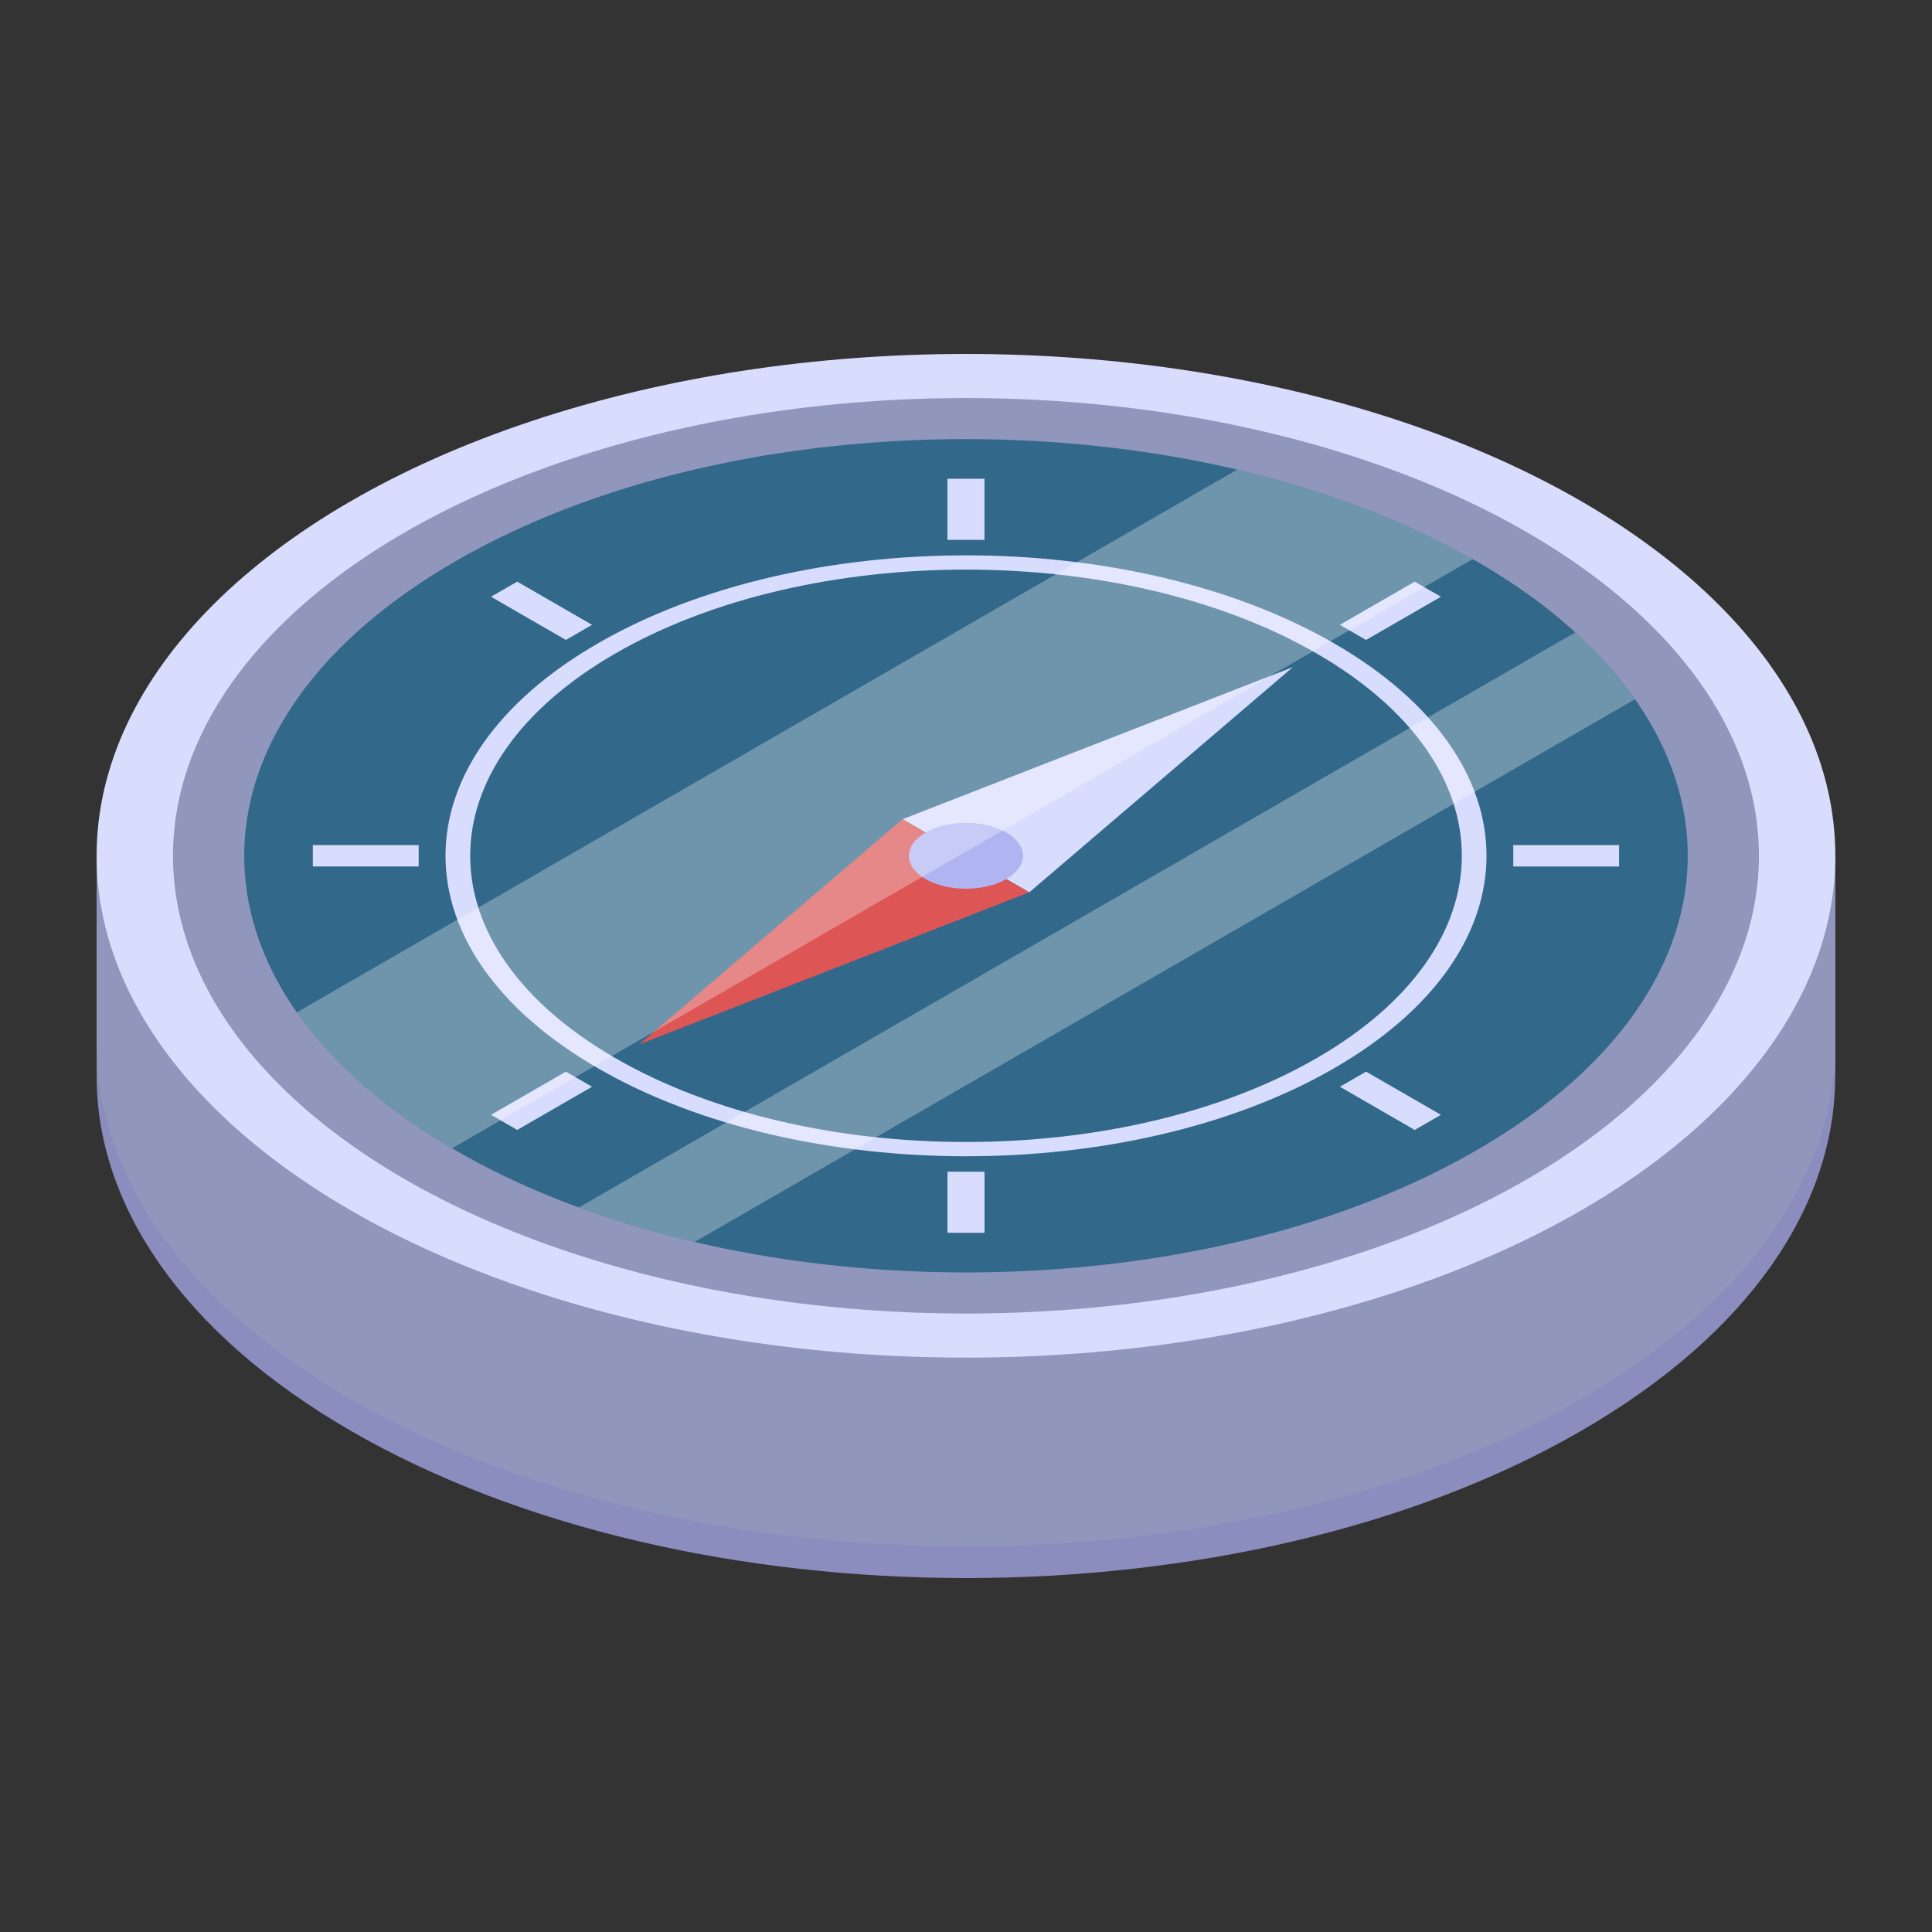 <svg xmlns="http://www.w3.org/2000/svg" id="b11aa830-e239-4c5d-8389-c0b5eeb9196c" data-name="&lt;Layer>" viewBox="0 0 4e3 4e3"><rect x="0" y="0" width="4e3" height="4e3" fill="#333333" stroke="none"/><defs><style>.a691adcd-7424-4f9a-9df9-5adf40ff11d6{fill:#8a8dbd;}.e1fdd4ac-bcb8-4529-9d3e-720ab4de326e{fill:#9196bc;}.e1853e19-52bf-49b6-9265-3b3929605ace{fill:#d9ddfd;}.a8c8a7f5-8e7f-4e3c-8f0d-bf473684713f{fill:#32688a;}.f66486c1-d32e-4998-84fb-a6835bdc5ef6{fill:#d55;}.e6fd929f-2b21-4f53-a9b0-d150af2c4e5a{fill:#b0b5f1;}.ec11a977-e93d-4532-8b84-e0e48d630c5e{opacity:0.3;}.ea6e830d-2c90-46da-866f-f71d25cefd8d{fill:#fff;}</style></defs><path class="a691adcd-7424-4f9a-9df9-5adf40ff11d6" d="M38e2 1837.582v390.582h-.423c0 266.106-175.484 532.204-526.867 734.806-702.774 405.622-1842.579 405.622-2545.346.0-351.398-203.018-527.298-469.123-527.298-734.806V1837.582z"/><path class="e1fdd4ac-bcb8-4529-9d3e-720ab4de326e" d="M38e2 1771.803v390.582h-.423c0 266.098-175.484 532.203-526.867 734.806-702.774 405.621-1842.579 405.621-2545.346.0-351.398-203.026-527.298-469.124-527.298-734.806V1771.803z"/><ellipse class="e1853e19-52bf-49b6-9265-3b3929605ace" cx="1999.936" cy="1771.811" rx="1799.934" ry="1038.995"/><ellipse class="e1fdd4ac-bcb8-4529-9d3e-720ab4de326e" cx="1999.935" cy="1771.811" rx="1641.79" ry="947.708"/><path class="a8c8a7f5-8e7f-4e3c-8f0d-bf473684713f" d="M3056.698 2381.695c-437.462 252.735-1079.224 315.815-1618.625 189.655h-.422c-82.733-19.63-162.536-43.027-238.995-71.43-90.667-33.008-176.314-72.69-255.287-118.225a69.097 69.097.0 00-7.52-4.174c-142.483-83.548-249.436-179.214-321.304-281.553-218.104-311.217-108.629-681.753 328.824-934.073C1380.406 909.168 2021.761 846.089 2561.577 972.241c177.16 41.358 343.034 103.185 487.185 185.479a47.926 47.926.0 017.935 4.175q118.448 68.3 204.732 147.466c48.886 43.866 90.245 90.23 123.669 138.27C3603.617 1758.847 3494.158 2129.384 3056.698 2381.695z"/><polygon class="e1853e19-52bf-49b6-9265-3b3929605ace" points="2131.013 1847.462 1868.675 1696.029 2676.649 1381.283 2131.013 1847.462"/><polygon class="f66486c1-d32e-4998-84fb-a6835bdc5ef6" points="2131.013 1847.462 1323.408 2162.43 1868.675 1696.029 2131.013 1847.462"/><path class="e1853e19-52bf-49b6-9265-3b3929605ace" d="M2762.05 1331.99c-420.83-242.924-1103.252-242.924-1524.058-.015-420.814 242.908-420.806 636.834.023 879.749 420.814 242.916 1103.244 242.916 1524.05.008C3182.88 1968.824 3182.865 1574.898 2762.05 1331.99zM1274.191 2190.834c-400.923-231.429-400.923-606.555-.014-837.977 400.907-231.421 1050.766-231.413 1451.689.016 400.915 231.429 400.93 606.547.015 837.976C2324.973 2422.27 1675.114 2422.262 1274.191 2190.834z"/><polygon class="e1853e19-52bf-49b6-9265-3b3929605ace" points="2828.267 1324.955 2774.053 1293.66 2929 1204.223 2983.214 1235.517 2828.267 1324.955"/><polygon class="e1853e19-52bf-49b6-9265-3b3929605ace" points="2038.254 1117.723 1961.581 1117.723 1961.581 991.232 2038.246 991.24 2038.254 1117.723"/><polygon class="e1853e19-52bf-49b6-9265-3b3929605ace" points="1225.79 1293.645 1171.575 1324.939 1016.628 1235.502 1070.842 1204.207 1225.79 1293.645"/><polygon class="e1853e19-52bf-49b6-9265-3b3929605ace" points="866.81 1749.674 866.81 1793.932 647.684 1793.924 647.684 1749.674 866.81 1749.674"/><polygon class="e1853e19-52bf-49b6-9265-3b3929605ace" points="1171.598 2218.667 1225.813 2249.962 1070.874 2339.399 1016.659 2308.105 1171.598 2218.667"/><rect class="e1853e19-52bf-49b6-9265-3b3929605ace" x="1961.619" y="2425.899" width="76.665" height="126.482"/><polygon class="e1853e19-52bf-49b6-9265-3b3929605ace" points="2774.083 2249.977 2828.29 2218.683 2983.237 2308.12 2929.03 2339.414 2774.083 2249.977"/><rect class="e1853e19-52bf-49b6-9265-3b3929605ace" x="3133.06" y="1749.69" width="219.123" height="44.258"/><path class="e6fd929f-2b21-4f53-a9b0-d150af2c4e5a" d="M2083.496 1820.043c-46.149 26.642-120.97 26.634-167.118.0-46.149-26.642-46.149-69.83.0-96.465 46.149-26.642 120.961-26.642 167.11.0C2129.637 1750.22 2129.645 1793.409 2083.496 1820.043z"/><g class="ec11a977-e93d-4532-8b84-e0e48d630c5e"><path class="ea6e830d-2c90-46da-866f-f71d25cefd8d" d="M3385.098 1447.631 1438.073 2571.35h-.422c-82.733-19.63-162.536-43.027-238.995-71.43L3261.43 1309.361C3310.316 1353.227 3351.674 1399.591 3385.098 1447.631z"/><path class="ea6e830d-2c90-46da-866f-f71d25cefd8d" d="M3048.762 1157.72 935.848 2377.521c-142.483-83.548-249.436-179.214-321.304-281.553L2561.577 972.241C2738.737 1013.599 2904.611 1075.426 3048.762 1157.72z"/></g></svg>
